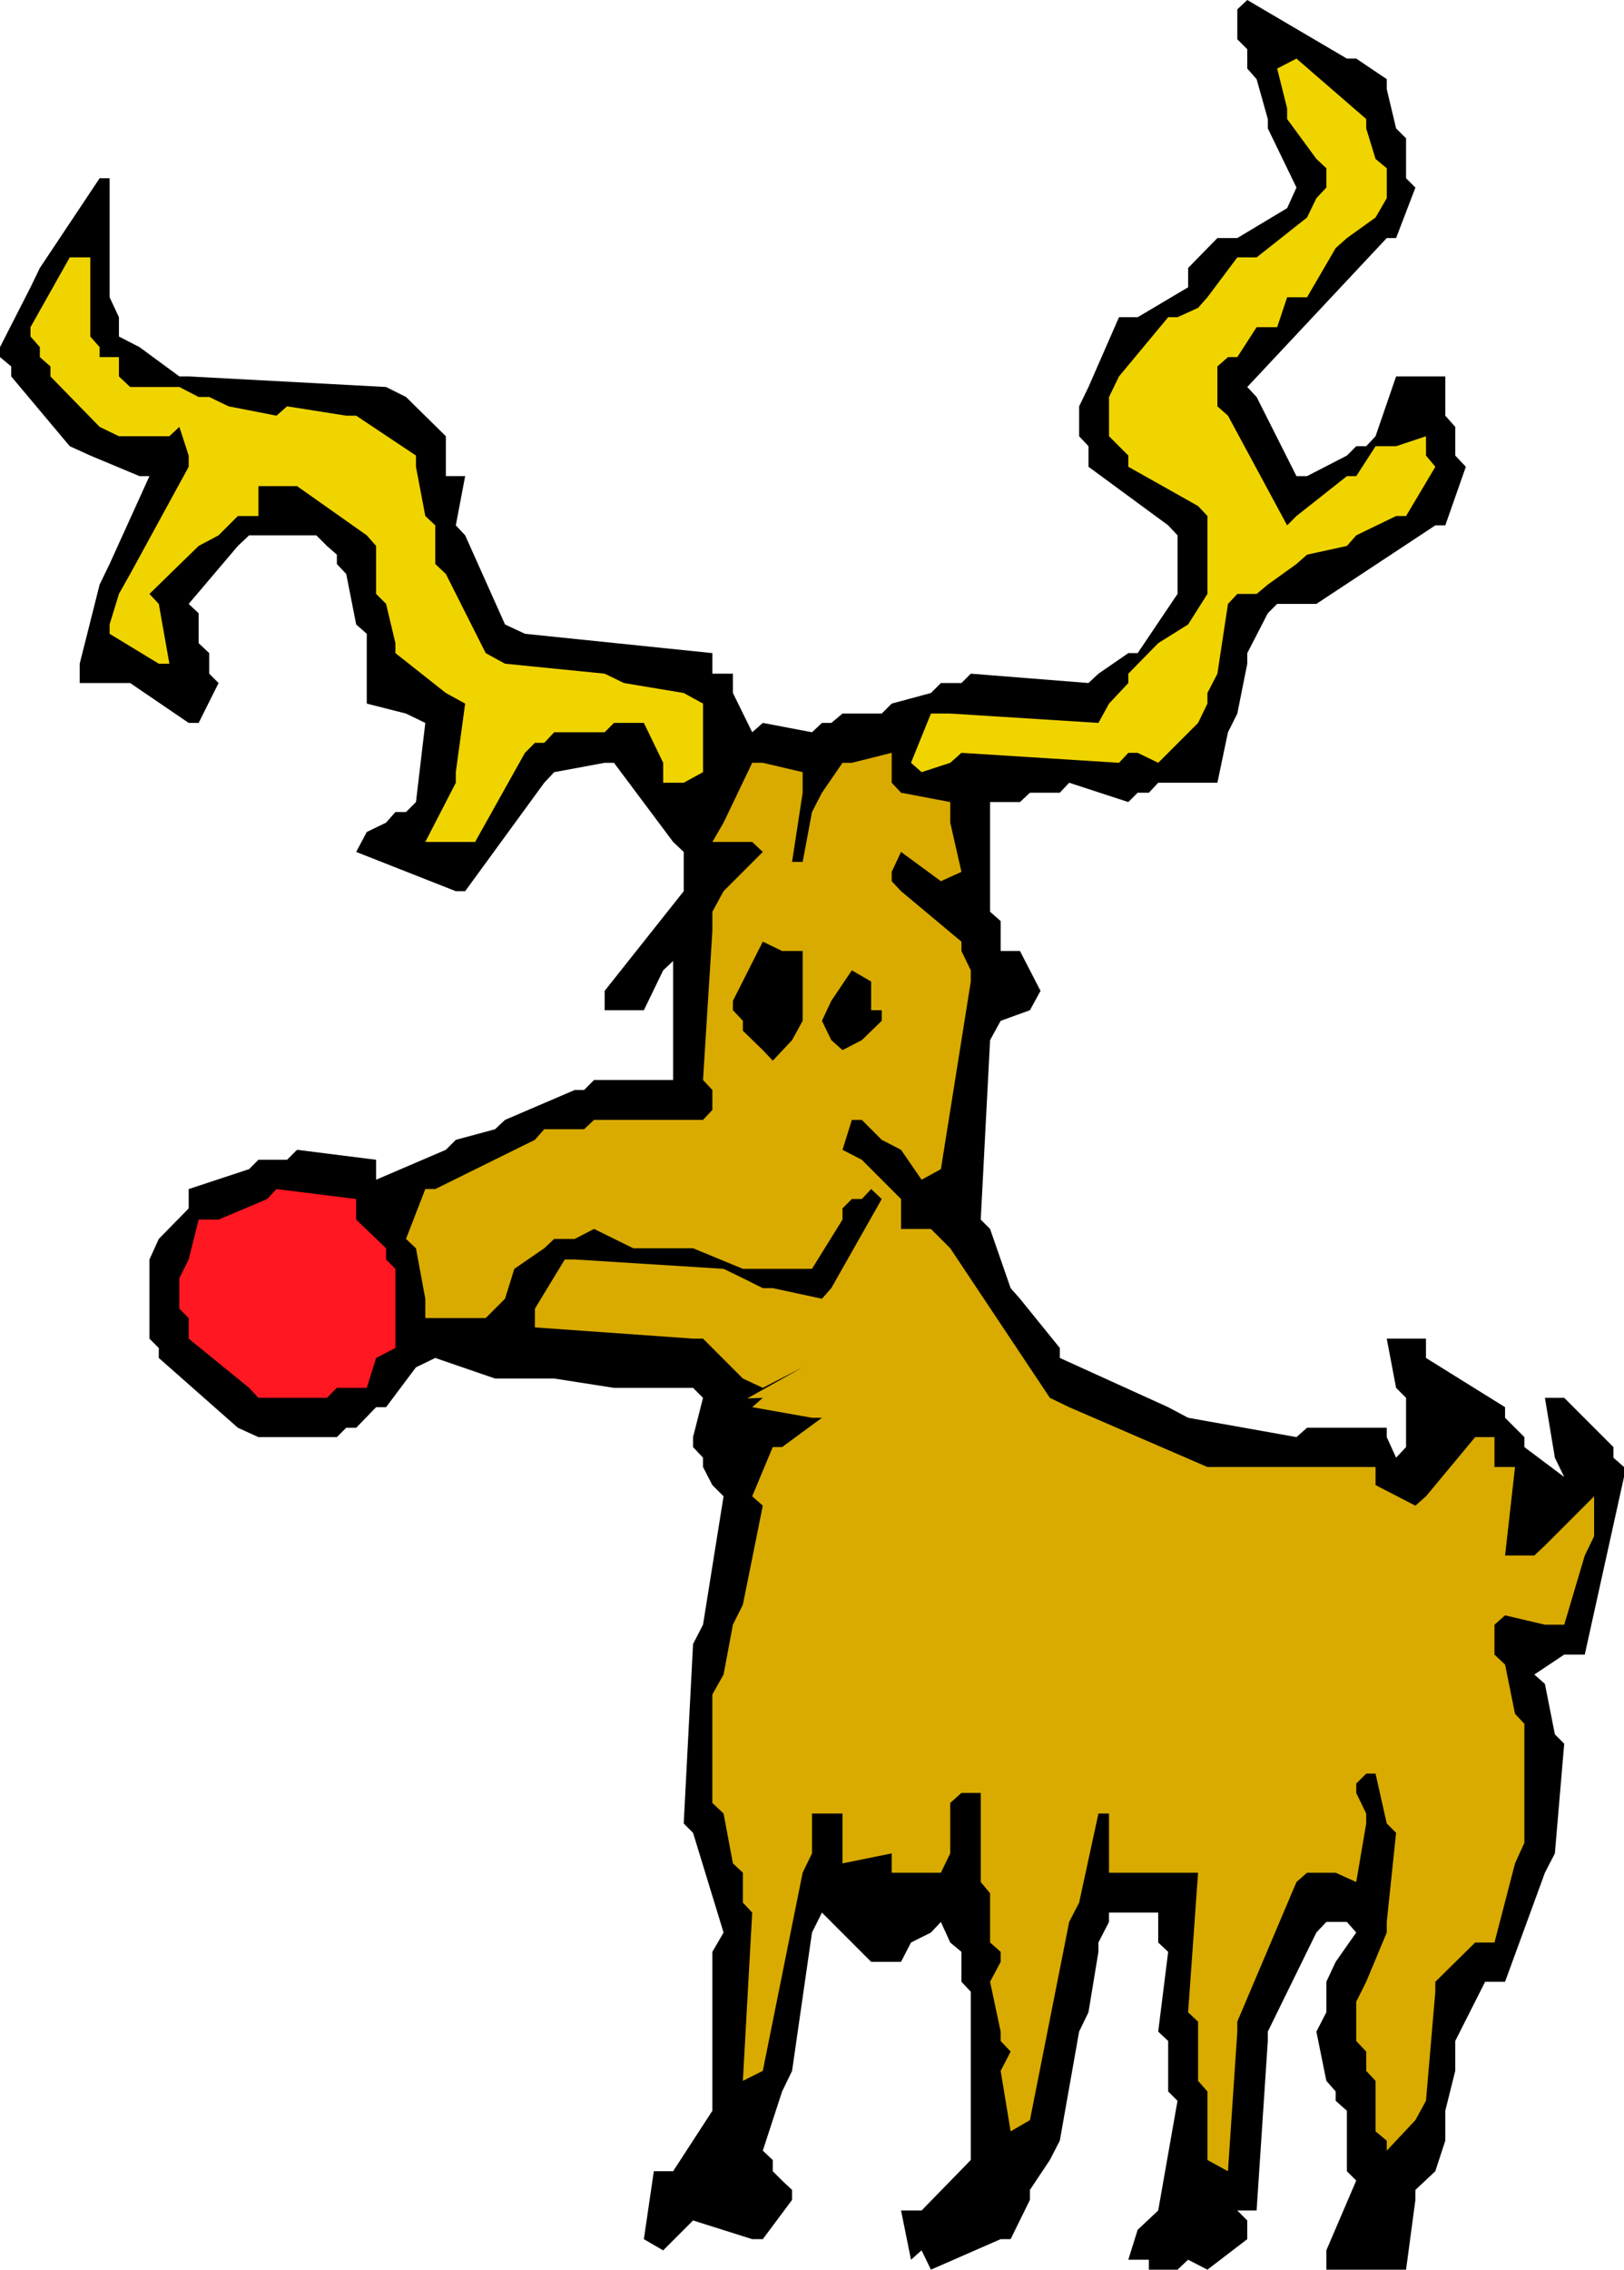<?xml version="1.0" encoding="UTF-8" standalone="no"?>
<svg
   version="1.0"
   width="111.492mm"
   height="155.711mm"
   id="svg7"
   sodipodi:docname="Reindeer 08.wmf"
   xmlns:inkscape="http://www.inkscape.org/namespaces/inkscape"
   xmlns:sodipodi="http://sodipodi.sourceforge.net/DTD/sodipodi-0.dtd"
   xmlns="http://www.w3.org/2000/svg"
   xmlns:svg="http://www.w3.org/2000/svg">
  <sodipodi:namedview
     id="namedview7"
     pagecolor="#ffffff"
     bordercolor="#000000"
     borderopacity="0.25"
     inkscape:showpageshadow="2"
     inkscape:pageopacity="0.0"
     inkscape:pagecheckerboard="0"
     inkscape:deskcolor="#d1d1d1"
     inkscape:document-units="mm" />
  <defs
     id="defs1">
    <pattern
       id="WMFhbasepattern"
       patternUnits="userSpaceOnUse"
       width="6"
       height="6"
       x="0"
       y="0" />
  </defs>
  <path
     style="fill:#000000;fill-opacity:1;fill-rule:evenodd;stroke:none"
     d="m 236.383,585.929 -2.585,-12.766 h 5.332 l 12.764,-13.089 v -2.424 -41.206 l -2.424,-2.585 v -7.756 l -2.908,-2.424 -2.424,-5.332 -2.585,2.747 -5.17,2.585 -2.585,5.009 h -7.756 l -12.764,-12.766 -2.585,5.171 -5.17,35.873 -2.585,5.333 -5.009,15.351 2.585,2.424 v 2.909 l 2.424,2.424 2.585,2.424 v 2.585 l -7.594,10.18 h -2.747 l -15.35,-4.848 -2.424,2.424 -5.332,5.333 -5.009,-2.909 2.585,-17.613 h 5.009 l 10.179,-15.674 v -2.585 -38.62 l 2.908,-5.009 -7.917,-25.855 -2.424,-2.424 2.424,-46.538 2.585,-5.009 5.332,-33.288 -2.908,-2.909 -2.424,-4.686 v -2.424 l -2.585,-2.747 v -2.585 l 2.585,-10.18 -2.585,-2.585 h -20.52 l -15.511,-2.424 h -15.35 l -15.511,-5.332 -5.009,2.424 -7.756,10.342 h -2.585 l -5.17,5.333 h -2.585 l -2.424,2.424 H 84.827 67.053 l -5.332,-2.424 -20.52,-18.098 v -2.585 l -2.424,-2.424 v -2.909 -17.613 l 2.424,-5.333 7.756,-7.918 v -5.009 l 15.673,-5.171 2.424,-2.424 h 7.432 l 2.585,-2.585 20.52,2.585 v 5.171 l 18.096,-7.756 2.585,-2.585 10.179,-2.747 2.585,-2.424 18.096,-7.756 h 2.424 l 2.585,-2.585 h 2.747 17.773 v -2.424 -28.44 l -2.585,2.424 -5.009,10.342 h -2.747 -7.432 v -5.009 l 20.52,-25.855 v -2.585 -7.595 l -2.747,-2.585 -15.35,-20.522 h -2.424 l -13.088,2.424 -2.585,2.747 -20.52,28.117 h -2.424 l -25.852,-10.18 2.747,-5.171 5.009,-2.424 2.424,-2.747 h 2.747 l 2.585,-2.585 2.424,-20.522 -5.009,-2.424 -10.179,-2.585 v -5.332 -12.766 l -2.747,-2.424 -2.585,-13.089 -2.424,-2.585 v -2.424 l -2.585,-2.262 -2.747,-2.747 H 79.495 64.63 l -2.908,2.747 -12.764,15.028 2.585,2.424 v 7.756 l 2.747,2.585 V 174.68 l 2.424,2.424 -5.17,10.342 H 48.957 L 33.769,177.104 h -2.908 -10.179 v -5.009 l 5.17,-20.522 2.585,-5.333 10.341,-22.784 H 36.193 L 23.428,118.123 18.096,115.699 2.908,97.601 V 95.016 L 0,92.592 V 90.006 L 7.917,74.494 10.341,69.484 25.852,46.215 h 2.585 v 5.171 7.756 10.342 7.595 l 2.424,5.171 v 5.009 l 5.332,2.747 10.341,7.595 h 2.424 l 51.219,2.747 5.17,2.585 10.341,10.18 v 2.585 7.756 h 5.009 l -2.424,12.766 2.424,2.585 10.341,23.108 5.17,2.424 48.634,5.009 V 174.68 h 5.332 v 5.009 l 5.009,10.18 2.747,-2.424 12.764,2.424 2.585,-2.424 h 2.424 l 2.908,-2.424 h 10.179 l 2.585,-2.585 10.179,-2.747 2.585,-2.585 h 5.332 l 2.424,-2.424 30.538,2.424 2.585,-2.424 7.756,-5.333 h 2.424 l 10.341,-15.351 v -2.424 -12.766 l -2.424,-2.585 -20.682,-15.19 v -2.909 -2.424 l -2.424,-2.585 v -7.756 l 2.424,-5.009 7.917,-18.098 h 4.847 l 13.088,-7.756 v -5.009 l 7.594,-7.756 h 5.17 l 12.926,-7.756 2.424,-5.333 -7.432,-15.351 V 30.864 L 326.057,20.522 323.634,17.775 V 12.766 L 321.048,10.18 V 2.424 L 323.634,0 349.486,15.19 h 2.424 l 7.917,5.333 v 2.585 l 2.424,10.18 2.585,2.585 V 46.215 l 2.424,2.424 -5.009,13.089 h -2.424 l -36.193,38.62 2.424,2.585 10.341,20.522 h 2.747 l 10.341,-5.332 2.424,-2.424 h 2.585 l 2.424,-2.585 5.332,-15.513 h 5.009 7.756 v 5.333 4.848 l 2.585,2.909 v 7.433 l 2.747,2.909 -5.332,15.19 h -2.585 l -30.861,20.36 h -2.424 -7.756 l -2.424,2.424 -5.332,10.342 v 2.747 l -2.585,12.927 -2.424,4.848 -2.747,13.089 h -5.009 -10.341 l -2.424,2.585 h -2.908 l -2.424,2.424 -15.35,-5.009 -2.424,2.585 h -7.756 l -2.585,2.424 h -7.756 v 2.585 25.855 l 2.747,2.424 v 7.756 h 5.009 l 5.332,10.342 -2.747,5.009 -7.594,2.747 -2.747,5.009 -2.424,46.538 2.424,2.424 5.332,15.351 2.424,2.747 10.341,12.766 v 2.585 l 28.114,12.766 5.17,2.747 28.114,5.009 2.747,-2.424 h 20.682 v 2.424 l 2.424,5.332 2.585,-2.747 v -12.766 l -2.585,-2.585 -2.424,-12.766 h 5.009 5.17 v 5.009 l 20.52,12.766 v 2.747 l 5.009,5.009 v 2.585 l 10.341,7.756 -2.424,-5.009 -2.585,-15.513 h 5.009 l 12.764,12.766 v 2.747 l 2.747,2.424 v 2.585 l -10.179,46.053 h -5.332 l -7.756,5.171 2.747,2.424 2.585,13.089 2.424,2.424 -2.424,28.44 -2.585,5.009 -10.341,28.278 h -5.17 l -7.756,15.351 v 7.756 l -2.585,10.342 v 7.756 l -2.585,7.918 -5.17,4.848 v 2.585 l -2.424,18.098 h -5.009 -15.673 v -5.009 l 7.756,-18.098 -2.424,-2.424 v -15.674 l -2.908,-2.585 v -2.424 l -2.424,-2.747 -2.585,-12.766 2.585,-5.009 v -7.918 l 2.424,-5.171 5.332,-7.595 -2.424,-2.747 h -5.332 l -2.585,2.747 -12.603,25.693 v 2.424 l -2.908,43.953 h -5.009 l 2.585,2.585 v 4.848 l -10.341,7.918 -5.009,-2.585 -2.747,2.585 h -2.424 -5.009 v -2.585 h -5.332 l 2.424,-7.756 5.332,-5.009 5.009,-28.44 -2.424,-2.424 v -13.089 l -2.585,-2.424 2.585,-20.684 -2.585,-2.424 v -7.756 h -2.424 -10.341 v 2.424 l -2.747,5.332 v 2.424 l -2.585,15.674 -2.424,5.009 -5.009,28.278 -2.585,5.009 -5.17,7.756 v 2.585 l -5.009,10.18 h -2.585 l -18.096,7.918 -2.424,-5.009 z"
     id="path1" />
  <path
     style="fill:#d9ab00;fill-opacity:1;fill-rule:evenodd;stroke:none"
     d="m 313.293,560.075 v -17.775 l -2.424,-2.747 v -15.351 l -2.585,-2.424 2.585,-36.196 h -2.585 -20.52 v -5.009 -10.342 h -2.747 l -5.009,23.108 -2.585,5.009 -10.179,51.386 -5.009,2.909 -2.585,-15.674 2.585,-5.009 -2.585,-2.747 v -2.424 l -2.747,-12.927 2.747,-5.171 v -2.585 l -2.747,-2.424 v -12.766 l -2.424,-2.909 v -23.108 h -2.585 -2.424 l -2.908,2.585 v 13.089 l -2.424,5.009 h -12.764 v -5.009 l -12.764,2.585 v -2.585 -10.342 h -2.908 -5.009 v 2.585 7.756 l -2.424,5.009 -10.341,51.386 -5.17,2.585 2.424,-43.63 -2.424,-2.585 v -7.756 l -2.585,-2.424 -2.424,-12.927 -2.908,-2.747 v -28.117 l 2.908,-5.171 2.424,-12.927 2.585,-5.171 5.17,-25.693 -2.747,-2.424 5.332,-12.766 h 2.424 l 10.341,-7.595 h -2.585 l -15.511,-2.747 2.747,-2.424 -4.039,0.162 14.38,-8.08 -10.341,5.333 -5.17,-2.424 -10.341,-10.342 h -2.585 l -41.04,-2.909 v -4.848 l 7.756,-12.766 h 2.585 l 38.616,2.424 5.009,2.424 5.17,2.585 h 2.585 l 12.764,2.747 2.424,-2.747 13.088,-23.108 -2.747,-2.585 -2.424,2.585 h -2.585 l -2.424,2.424 v 2.909 l -7.917,12.766 h -2.424 -15.511 l -12.926,-5.333 H 164.321 l -10.179,-5.009 -5.009,2.585 h -5.332 l -2.585,2.424 -7.756,5.333 -2.424,7.756 -5.009,5.009 h -15.673 v -5.009 l -2.424,-13.089 -2.585,-2.424 5.009,-12.927 h 2.585 l 25.852,-12.766 2.424,-2.747 h 10.341 l 2.585,-2.424 h 28.276 l 2.424,-2.585 v -5.171 l -2.424,-2.585 2.424,-38.62 v -2.585 -2.424 l 2.908,-5.333 10.179,-10.18 -2.747,-2.585 h -10.341 l 2.908,-5.009 7.432,-15.513 h 2.747 l 10.341,2.424 v 5.332 l -2.747,17.937 h 2.747 l 2.424,-12.927 2.585,-5.009 5.332,-7.756 h 2.424 l 10.341,-2.585 v 5.009 2.747 l 2.424,2.585 12.764,2.424 v 5.333 l 2.908,12.766 -5.332,2.424 -10.341,-7.595 -2.424,5.171 v 2.424 l 2.424,2.585 15.673,13.089 v 2.424 l 2.424,5.009 v 2.909 l -7.756,48.639 -5.009,2.747 -5.332,-7.756 -5.009,-2.585 -5.17,-5.171 h -2.585 l -2.424,7.756 5.009,2.585 10.179,10.18 v 2.424 5.332 h 7.756 l 5.009,5.009 25.852,38.782 5.009,2.424 35.87,15.513 h 2.585 41.04 v 4.686 l 10.341,5.333 2.747,-2.424 12.764,-15.351 h 5.009 v 7.756 h 5.332 l -2.585,22.946 h 2.585 5.009 l 2.747,-2.585 12.764,-12.766 v 2.424 7.918 l -2.424,5.009 -5.332,17.937 h -5.009 l -10.341,-2.424 -2.747,2.424 v 7.756 l 2.747,2.585 2.585,12.766 2.424,2.585 v 30.864 l -2.424,5.332 -5.332,20.522 h -5.009 l -10.341,10.18 v 2.585 l -2.424,28.278 -2.747,5.009 -7.432,7.918 v -2.585 l -2.908,-2.424 v -2.909 -10.18 l -2.424,-2.585 v -5.009 l -2.585,-2.747 v -10.18 l 2.585,-5.171 5.332,-12.766 v -2.747 l 2.424,-23.108 -2.424,-2.424 -2.908,-12.927 h -2.424 l -2.585,2.585 v 2.424 l 2.585,5.332 v 2.585 l -2.585,15.19 -5.332,-2.424 h -7.432 l -2.747,2.424 -15.35,36.196 v 2.585 l -2.424,36.196 z"
     id="path2" />
  <path
     style="fill:#ff1721;fill-opacity:1;fill-rule:evenodd;stroke:none"
     d="m 64.63,359.863 -15.673,-12.766 v -2.909 -2.424 l -2.424,-2.424 v -7.918 l 2.424,-4.848 2.585,-10.342 h 5.17 l 12.603,-5.333 2.424,-2.585 20.682,2.585 v 5.333 l 7.756,7.433 v 2.909 l 2.424,2.424 v 2.424 18.098 l -5.009,2.585 -2.424,7.756 h -5.332 -2.424 l -2.585,2.585 H 67.053 Z"
     id="path3" />
  <path
     style="fill:#000000;fill-opacity:1;fill-rule:evenodd;stroke:none"
     d="m 197.929,272.281 -5.17,-5.009 v -2.585 l -2.585,-2.747 v -2.424 l 7.756,-15.351 5.009,2.424 h 5.332 v 5.009 13.089 l -2.747,5.009 -5.009,5.332 z"
     id="path4" />
  <path
     style="fill:#000000;fill-opacity:1;fill-rule:evenodd;stroke:none"
     d="m 215.702,269.696 -2.424,-5.009 2.424,-5.171 5.332,-7.918 5.009,2.909 v 7.433 h 2.747 v 2.747 l -5.17,5.009 -5.009,2.585 z"
     id="path5" />
  <path
     style="fill:#f0d400;fill-opacity:1;fill-rule:evenodd;stroke:none"
     d="m 112.941,213.3 5.332,-10.342 v -2.747 l 2.424,-17.775 -5.009,-2.747 -13.088,-10.342 v -2.585 l -2.424,-10.18 -2.585,-2.585 v -12.443 l -2.424,-2.747 -18.096,-12.766 h -2.585 -7.432 v 2.424 5.333 h -5.332 l -5.009,5.009 -5.17,2.747 -12.764,12.443 2.424,2.585 2.747,15.513 h -2.747 l -12.764,-7.756 v -2.424 l 2.424,-7.918 2.908,-5.171 15.188,-27.794 v -2.909 l -2.424,-7.433 -2.585,2.424 H 30.861 L 25.852,110.69 13.088,97.601 V 95.016 L 10.341,92.592 V 90.006 L 7.917,87.259 V 84.835 L 18.096,66.737 h 5.332 v 20.522 l 2.424,2.747 v 2.585 h 5.009 v 5.009 l 2.908,2.747 h 12.764 l 5.009,2.585 h 2.747 l 5.009,2.424 12.441,2.424 2.747,-2.424 15.35,2.424 h 2.585 l 15.511,10.342 v 2.909 l 2.424,12.766 2.585,2.424 v 10.019 l 2.747,2.585 10.341,20.522 5.009,2.747 25.852,2.585 5.009,2.424 15.511,2.585 5.009,2.747 v 17.775 l -5.009,2.747 h -5.332 v -5.171 l -5.009,-10.342 h -2.747 -5.009 l -2.424,2.424 h -13.088 l -2.585,2.747 h -2.424 l -2.585,2.585 -12.926,23.108 h -5.009 -7.917 z"
     id="path6" />
  <path
     style="fill:#f0d400;fill-opacity:1;fill-rule:evenodd;stroke:none"
     d="m 236.383,197.788 5.17,-12.766 h 5.009 l 38.455,2.424 2.747,-5.009 5.009,-5.332 V 174.68 l 7.756,-7.918 7.756,-4.848 5.009,-7.918 v -2.424 -17.775 l -2.424,-2.585 -18.096,-10.18 v -2.909 l -5.009,-5.009 v -2.424 -7.756 l 2.585,-5.333 12.764,-15.351 h 2.424 l 5.332,-2.424 2.424,-2.747 7.756,-10.342 h 5.009 l 13.088,-10.342 2.424,-5.009 2.585,-2.747 V 46.215 43.63 l -2.585,-2.424 -7.594,-10.342 v -2.747 l -2.585,-10.342 5.009,-2.585 18.096,15.674 v 2.424 l 2.424,7.918 2.908,2.424 v 7.756 l -2.908,5.009 -7.432,5.333 -2.908,2.585 -7.432,12.766 h -5.17 l -2.585,7.756 h -5.332 l -5.009,7.756 h -2.424 l -2.747,2.424 v 2.585 7.756 l 2.747,2.424 15.35,28.44 2.424,-2.424 13.088,-10.342 h 2.424 l 5.009,-7.756 h 5.332 l 7.756,-2.585 v 2.585 2.424 l 2.424,2.909 -7.594,12.766 h -2.585 l -10.341,5.009 -2.424,2.747 -10.341,2.262 -2.747,2.424 -7.432,5.333 -2.908,2.424 h -5.009 l -2.424,2.585 -2.747,18.098 -2.585,5.009 v 2.747 l -2.424,5.009 -10.341,10.342 -5.332,-2.585 h -2.424 l -2.424,2.585 -40.878,-2.585 -2.908,2.585 -7.432,2.424 z"
     id="path7" />
</svg>
